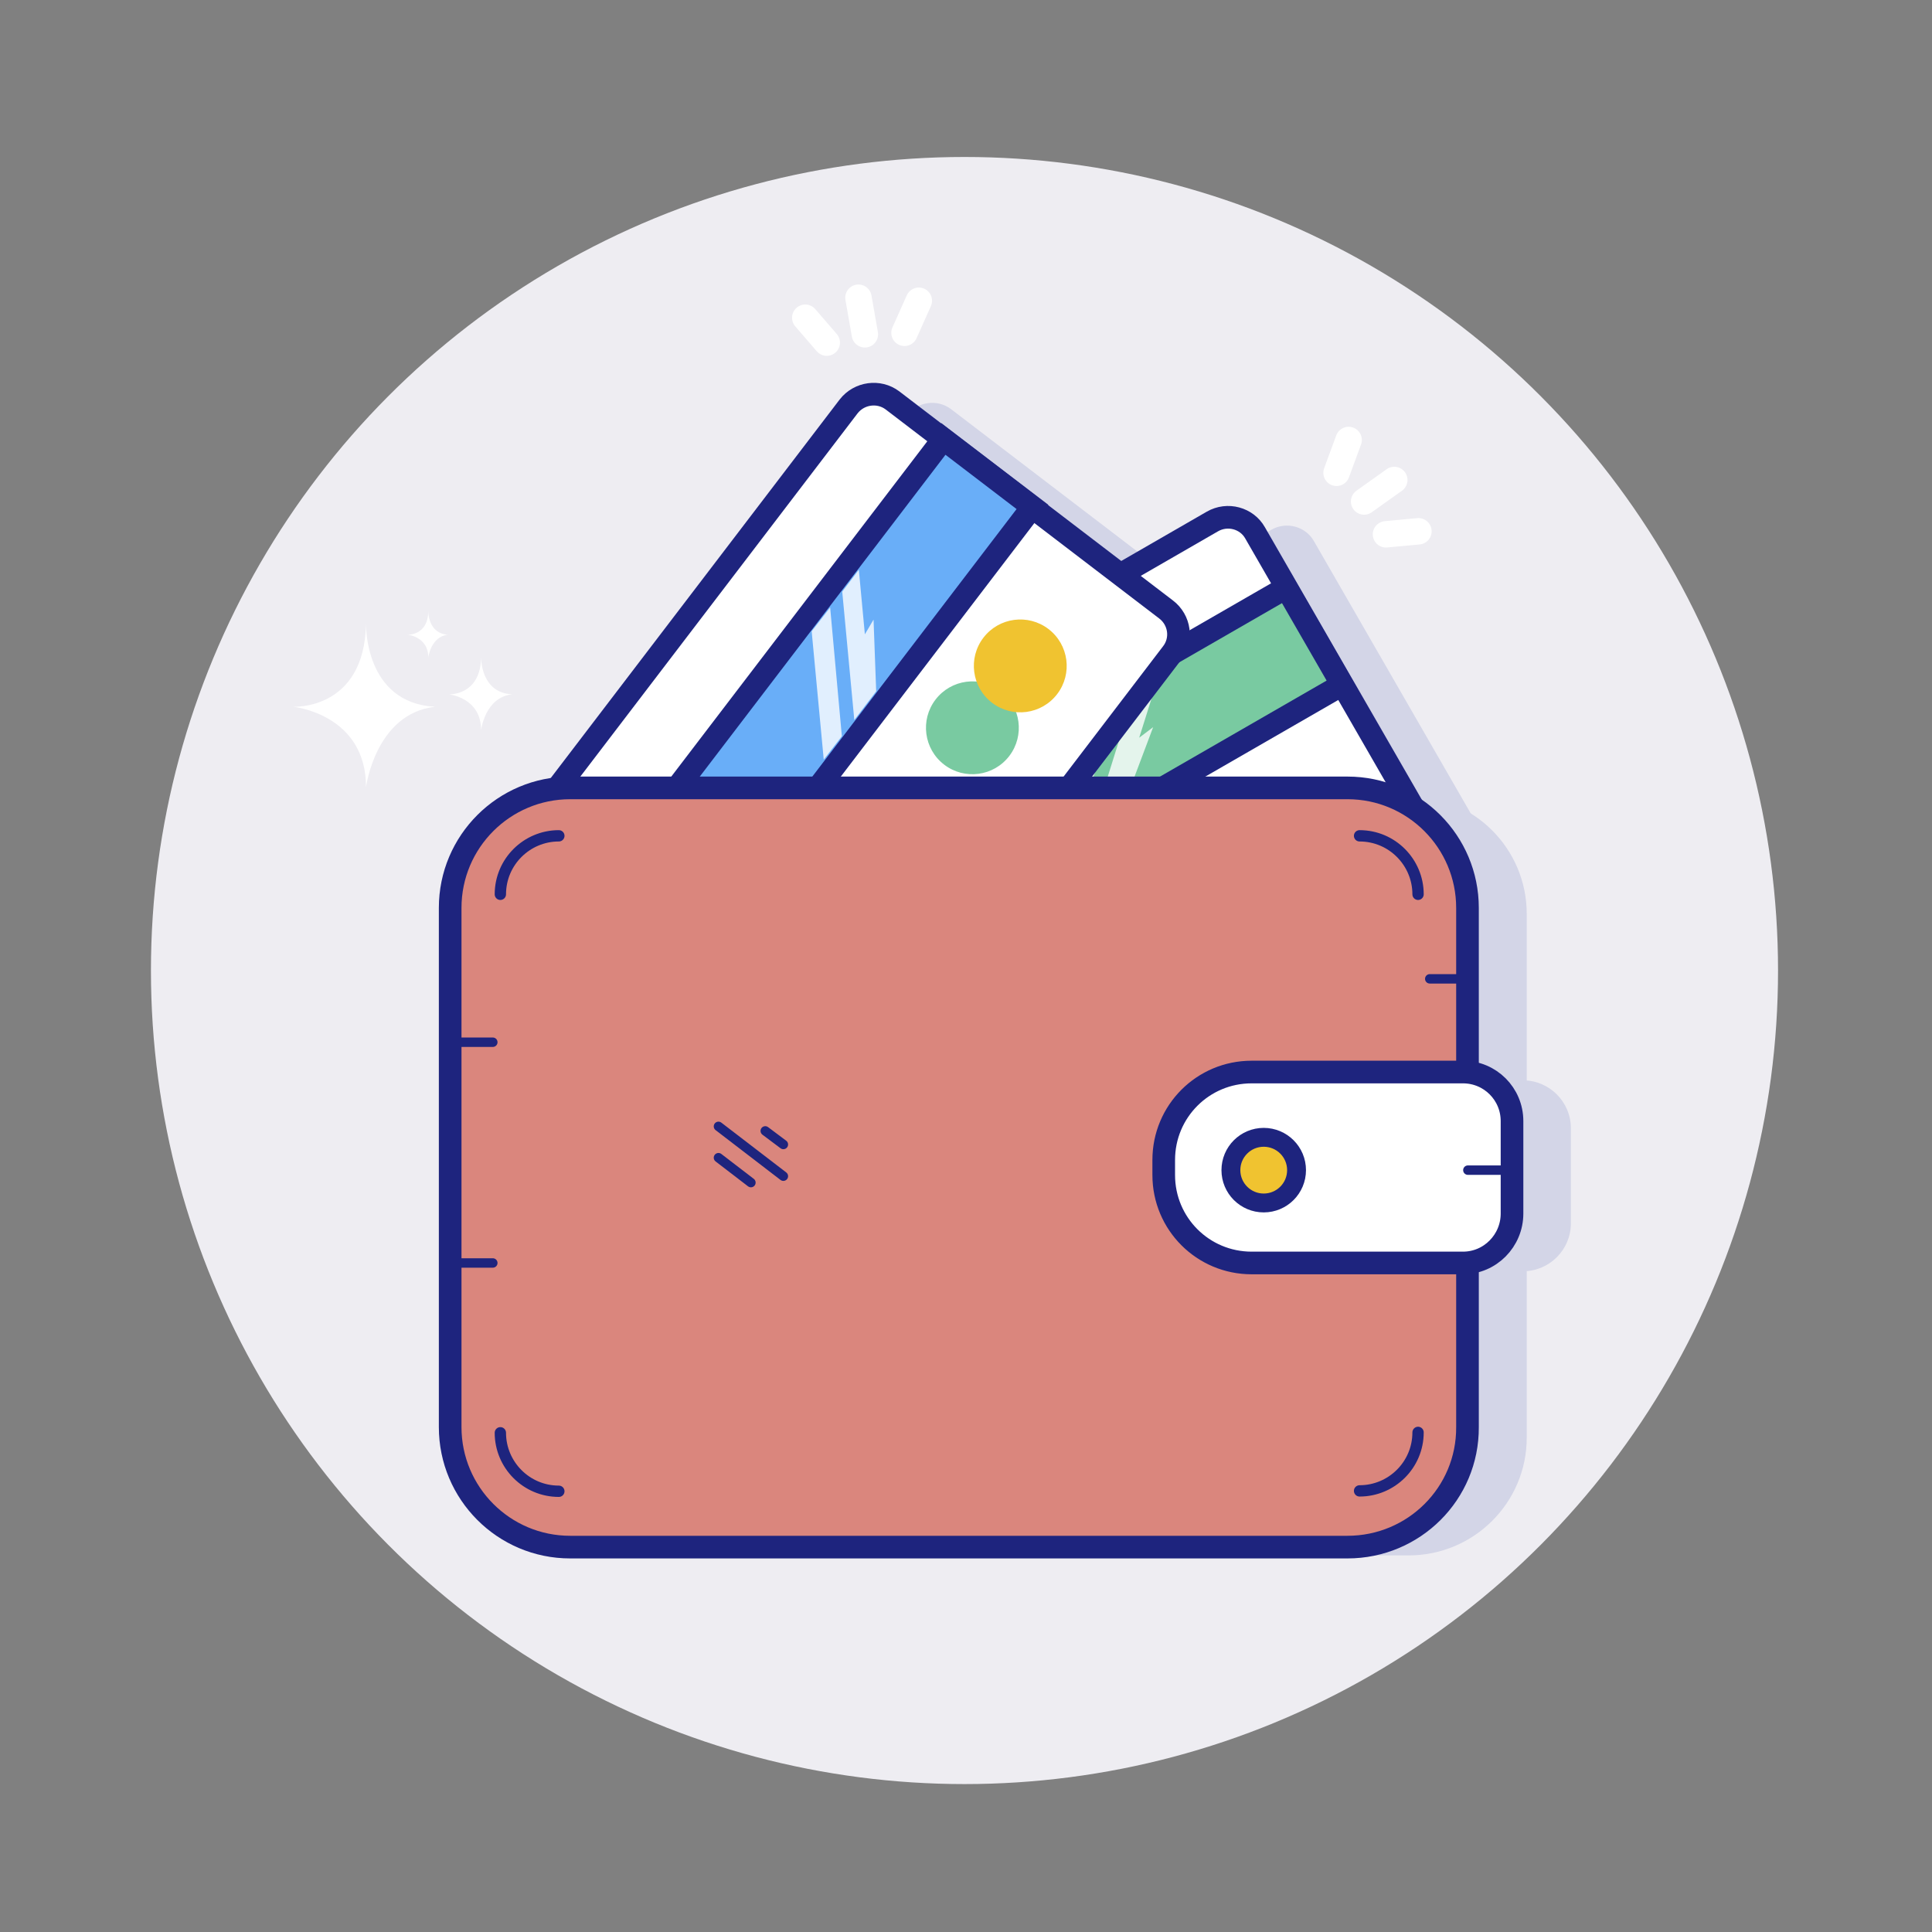 <?xml version="1.0" ?>
<!DOCTYPE svg  PUBLIC '-//W3C//DTD SVG 1.1//EN'  'http://www.w3.org/Graphics/SVG/1.1/DTD/svg11.dtd'>
<!-- Скачано с сайта svg4.ru / Downloaded from svg4.ru -->
<svg width="800px" height="800px" viewBox="0 0 512 512" id="Layer_1" version="1.1" xml:space="preserve" xmlns="http://www.w3.org/2000/svg" xmlns:xlink="http://www.w3.org/1999/xlink">
<rect x="0" y="0" width="512" height="512" fill="#808080" stroke="none"/>
<style type="text/css">
	.st0{fill:#EEEDF2;}
	.st1{fill:none;stroke:#1E247E;stroke-width:6;stroke-linecap:round;stroke-miterlimit:10;}
	.st2{fill:#EFC12F;stroke:#1E247E;stroke-width:6;stroke-linecap:round;stroke-miterlimit:10;}
	.st3{fill:none;stroke:#1E247E;stroke-width:3;stroke-linecap:round;stroke-miterlimit:10;}
	.st4{fill:#FFFFFF;stroke:#1E247E;stroke-width:3;stroke-linecap:round;stroke-miterlimit:10;}
	.st5{fill:#FCF5F2;stroke:#1E247E;stroke-width:5;stroke-linecap:round;stroke-miterlimit:10;}
	.st6{fill:#FCF5F2;stroke:#1E247E;stroke-width:6;stroke-linecap:round;stroke-miterlimit:10;}
	.st7{fill:#1E247E;}
	.st8{fill:none;stroke:#1E247E;stroke-width:4;stroke-linecap:round;stroke-miterlimit:10;}
	.st9{fill:#EAB8B1;}
	.st10{fill:#DC9695;stroke:#1E247E;stroke-width:4;stroke-linecap:round;stroke-miterlimit:10;}
	.st11{fill:#EECED1;stroke:#1E247E;stroke-width:3;stroke-linecap:round;stroke-miterlimit:10;}
	.st12{fill:#CB7272;stroke:#1E247E;stroke-width:3;stroke-linecap:round;stroke-miterlimit:10;}
	.st13{fill:#D3D5E7;stroke:#1E247E;stroke-width:6;stroke-linecap:round;stroke-miterlimit:10;}
	.st14{fill:#D3D5E7;}
	.st15{fill:#FFFFFF;stroke:#1E247E;stroke-width:5;stroke-linecap:round;stroke-miterlimit:10;}
	.st16{fill:#FFFFFF;stroke:#1E247E;stroke-width:4;stroke-linecap:round;stroke-miterlimit:10;}
	.st17{fill:#ECECEE;}
	.st18{fill:#DA867D;stroke:#1E247E;stroke-width:4;stroke-linecap:round;stroke-miterlimit:10;}
	.st19{fill:#FCF5F2;stroke:#1E247E;stroke-width:4;stroke-linecap:round;stroke-miterlimit:10;}
	.st20{fill:#69AEF8;stroke:#1E247E;stroke-width:6;stroke-linecap:round;stroke-miterlimit:10;}
	.st21{opacity:0.4;fill:#FFFFFF;}
	.st22{opacity:0.7;fill:#FFFFFF;}
	.st23{fill:#69ADF7;stroke:#1E247E;stroke-width:2.5;stroke-linecap:round;stroke-miterlimit:10;}
	.st24{fill:none;stroke:#FFFFFF;stroke-width:7;stroke-linecap:round;stroke-miterlimit:10;}
	.st25{fill:none;stroke:#1E247E;stroke-width:2.5;stroke-linecap:round;stroke-miterlimit:10;}
	.st26{fill:#F0C330;stroke:#1E247E;stroke-width:6;stroke-linecap:round;stroke-miterlimit:10;}
	.st27{opacity:0.3;}
	.st28{fill:#FFFFFF;}
	.st29{fill:#79CAA1;stroke:#1E247E;stroke-width:6;stroke-linecap:round;stroke-miterlimit:10;}
	.st30{fill:#DA867D;stroke:#1E247E;stroke-width:6;stroke-linecap:round;stroke-miterlimit:10;}
	.st31{fill:#FFFFFF;stroke:#1E247E;stroke-width:6;stroke-linecap:round;stroke-miterlimit:10;}
	.st32{fill:#DBE7FE;stroke:#1E247E;stroke-width:5;stroke-linecap:round;stroke-miterlimit:10;}
	.st33{fill:#F2F3F3;}
	.st34{fill:none;stroke:#1E247E;stroke-width:6;stroke-linecap:round;stroke-linejoin:round;stroke-miterlimit:10;}
	.st35{fill:#DBE7FE;stroke:#1E247E;stroke-width:6;stroke-linecap:round;stroke-linejoin:round;stroke-miterlimit:10;}
	.st36{fill:#EFC230;stroke:#1E247E;stroke-width:6;stroke-linecap:round;stroke-linejoin:round;stroke-miterlimit:10;}
	.st37{fill:none;stroke:#1E247E;stroke-width:3;stroke-linecap:round;stroke-linejoin:round;stroke-miterlimit:10;}
	.st38{fill:#F0C330;stroke:#1E247E;stroke-width:6;stroke-linecap:round;stroke-linejoin:round;stroke-miterlimit:10;}
	.st39{fill:#79CAA1;stroke:#1E247E;stroke-width:6;stroke-linecap:round;stroke-linejoin:round;stroke-miterlimit:10;}
	.st40{fill:#FFFFFF;stroke:#1E247E;stroke-width:6;stroke-linecap:round;stroke-linejoin:round;stroke-miterlimit:10;}
	.st41{fill:#DA867D;stroke:#1E247E;stroke-width:6;stroke-linecap:round;stroke-linejoin:round;stroke-miterlimit:10;}
	.st42{fill:#DBE7FE;stroke:#1E247E;stroke-width:6;stroke-linejoin:round;stroke-miterlimit:10;}
	.st43{fill:none;stroke:#1E247E;stroke-width:6;stroke-linejoin:round;stroke-miterlimit:10;}
	.st44{opacity:0.7;}
	.st45{fill:#FFFFFF;stroke:#1E247E;stroke-width:6;stroke-linejoin:round;stroke-miterlimit:10;}
	.st46{fill:none;stroke:#FFFFFF;stroke-width:3;stroke-linecap:round;stroke-linejoin:round;stroke-miterlimit:10;}
	.st47{fill:none;stroke:#1E247E;stroke-width:5;stroke-linecap:round;stroke-miterlimit:10;}
	.st48{fill:#DBE7FE;stroke:#1E247E;stroke-width:6;stroke-linecap:round;stroke-miterlimit:10;}
	.st49{opacity:0.1;fill:#BDBDBD;}
	.st50{fill:#69AEF8;stroke:#1E247E;stroke-width:6;stroke-linecap:round;stroke-linejoin:round;stroke-miterlimit:10;}
	.st51{fill:#79CAA1;stroke:#1E247E;stroke-width:5;stroke-miterlimit:10;}
	.st52{fill:#D2D4E6;stroke:#1E247E;stroke-width:5;stroke-linecap:round;stroke-miterlimit:10;}
	.st53{fill:#69AEF8;stroke:#1E247E;stroke-width:5;stroke-miterlimit:10;}
	.st54{opacity:0.2;fill:none;stroke:#1E247E;stroke-width:5;stroke-linecap:round;stroke-miterlimit:10;}
	.st55{fill:none;stroke:#1E247E;stroke-width:2.5;stroke-linecap:round;stroke-linejoin:round;stroke-miterlimit:10;}
	.st56{fill:#69AEF8;stroke:#1E247E;stroke-width:6;stroke-miterlimit:10;}
	.st57{fill:#DBE7FE;}
	.st58{fill:#FFFFFF;stroke:#1E247E;stroke-width:6;stroke-miterlimit:10;}
	.st59{fill:#D9857D;stroke:#1E247E;stroke-width:5;stroke-miterlimit:10;}
	.st60{fill:none;stroke:#D3D5E7;stroke-width:4.79;stroke-linecap:round;stroke-miterlimit:10;}
	.st61{fill:#D2D4E6;stroke:#D3D5E7;stroke-width:4.79;stroke-linecap:round;stroke-miterlimit:10;}
	.st62{fill:#D2D4E6;stroke:#D3D5E7;stroke-width:5.5;stroke-linecap:round;stroke-miterlimit:10;}
	.st63{fill:none;stroke:#D3D5E7;stroke-width:5.5;stroke-linecap:round;stroke-miterlimit:10;}
	.st64{fill:#79CAA1;}
	.st65{fill:#F0C330;}
	.st66{fill:#79CAA1;stroke:#1E247E;stroke-width:6;stroke-miterlimit:10;}
	.st67{opacity:0.8;fill:#FFFFFF;}
	.st68{fill:#DA867D;stroke:#1E247E;stroke-width:6;stroke-miterlimit:10;}
	.st69{fill:#F0C330;stroke:#1E247E;stroke-width:5;stroke-miterlimit:10;}
	.st70{fill:#D2D4E6;}
	.st71{fill:#EEBDBC;stroke:#D3D5E7;stroke-width:5.5;stroke-linecap:round;stroke-miterlimit:10;}
	.st72{fill:#D3D5E7;stroke:#D3D5E7;stroke-width:5.5;stroke-linecap:round;stroke-miterlimit:10;}
</style>
<g>
<g id="Wallet_1_">
<circle class="st0" cx="255.6" cy="257.2" id="Background_23_" r="215.6"/>
<g id="Wallet_with_cards">
<g id="Shadows_3_">
<path class="st14" d="M373.3,412.2H166.2c-17.3,0-31.3-14-31.3-31.3V242.2c0-17.3,14-31.3,31.3-31.3h207.1       c17.3,0,31.3,14,31.3,31.3V381C404.6,398.2,390.6,412.2,373.3,412.2z" id="Wallet_shadow"/>
<path class="st14" d="M403.6,336.9h-56.4c-12.9,0-23.3-10.4-23.3-23.3v-4c0-12.9,10.4-23.3,23.3-23.3h56.4       c7,0,12.7,5.7,12.7,12.7v25.2C416.3,331.2,410.6,336.9,403.6,336.9z" id="Clasp_shadow"/>
<path class="st14" d="M390.7,233.7l-131.3,75.7c-4,2.3-9.1,0.9-11.3-3l-45.5-79c-2.3-4-0.9-9.1,3-11.3       l131.3-75.7c4-2.3,9.1-0.9,11.3,3l45.5,79C396.1,226.3,394.7,231.4,390.7,233.7z" id="Right_card_shadow"/>
<path class="st14" d="M326.2,175.3l-91.9,120.4c-2.8,3.6-8,4.3-11.6,1.6L150.1,242       c-3.6-2.8-4.3-8-1.6-11.6l91.9-120.4c2.8-3.6,8-4.3,11.6-1.6l72.5,55.4C328.3,166.5,329,171.7,326.2,175.3z" id="Left_card_shadow"/>
</g>
<g id="Cards">
<g id="Right_58_">
<path class="st58" d="M375.1,231.5l-131.3,75.7c-4,2.3-9.1,0.9-11.3-3l-45.5-79c-2.3-4-0.9-9.1,3-11.3        l131.3-75.7c4-2.3,9.1-0.9,11.3,3l45.5,79C380.5,224.1,379.1,229.2,375.1,231.5z" id="Shape_95_"/>
<g id="Sign">
<ellipse class="st64" cx="318.6" cy="229.3" id="Left_61_" rx="12.3" ry="12.3" transform="matrix(0.866 -0.499 0.499 0.866 -71.913 189.709)"/>
<ellipse class="st65" cx="336.6" cy="219" id="Right_59_" rx="12.3" ry="12.3" transform="matrix(0.866 -0.499 0.499 0.866 -64.399 197.351)"/>
</g>
<g id="Magnetic_stripe">
<rect class="st66" height="29.7" id="Stripe_2_" transform="matrix(0.866 -0.499 0.499 0.866 -68.313 165.756)" width="168.1" x="191.6" y="195.7"/>
<polygon class="st67" id="Right_line_4_" points="300.8,182.7 307.1,179 301.9,195.5 305.6,192.7 298.9,210.5 290.6,215.3                 "/>
<polygon class="st67" id="Left_line_4_" points="296.2,185.3 286,218 279.1,221.9 289.2,189.3        "/>
</g>
<g id="Sparkles_27_">
<line class="st24" id="_x33_rd_29_" x1="375.9" x2="367.3" y1="140.8" y2="141.6"/>
<line class="st24" id="_x32_nd_30_" x1="369.5" x2="361.5" y1="127.2" y2="132.9"/>
<line class="st24" id="_x31_st_30_" x1="354.2" x2="357.4" y1="125.3" y2="116.6"/>
</g>
</g>
<g id="Left_59_">
<path class="st58" d="M310.6,173.1l-91.9,120.4c-2.8,3.6-8,4.3-11.6,1.6l-72.5-55.4c-3.6-2.8-4.3-8-1.6-11.6        l91.9-120.4c2.8-3.6,8-4.3,11.6-1.6l72.5,55.4C312.7,164.3,313.4,169.5,310.6,173.1z" id="Shape_94_"/>
<g id="Sign_1_">
<ellipse class="st64" cx="257.6" cy="192.9" id="Left_60_" rx="12.3" ry="12.3" transform="matrix(0.607 -0.795 0.795 0.607 -52.024 280.575)"/>
<ellipse class="st65" cx="270.3" cy="176.5" id="Right_57_" rx="12.3" ry="12.3" transform="matrix(0.607 -0.795 0.795 0.607 -34.005 284.226)"/>
</g>
<g id="Magnetic_stripe_1_">
<rect class="st56" height="29.7" id="Stripe_1_" transform="matrix(0.607 -0.795 0.795 0.607 -69.9 243.061)" width="168.1" x="126.7" y="177.3"/>
<polygon class="st67" id="Right_line_3_" points="223.2,156.8 227.6,151 229.2,168.1 231.5,164.2 232.2,183.2 226.4,190.8                 "/>
<polygon class="st67" id="Left_line_3_" points="220,161 223.1,195.1 218.3,201.3 215.1,167.3        "/>
</g>
<g id="Line_30_">
<g>
<path class="st7" d="M201.4,260.9c8.5-11.2,17.1-22.4,25.6-33.6c2.2-2.9-2.7-5.8-4.9-2.9c-8.5,11.2-17.1,22.4-25.6,33.6          C194.3,260.9,199.2,263.8,201.4,260.9L201.4,260.9z"/>
</g>
</g>
<g id="Sparkles_26_">
<line class="st24" id="_x33_rd_28_" x1="239.7" x2="243.5" y1="88.2" y2="79.7"/>
<line class="st24" id="_x32_nd_29_" x1="227.5" x2="229.2" y1="78.9" y2="88.6"/>
<line class="st24" id="_x31_st_29_" x1="213.4" x2="219.1" y1="84.2" y2="90.8"/>
</g>
</g>
</g>
<g id="Wallet">
<g id="Body_14_">
<path class="st68" d="M357.1,410h-206c-17.6,0-31.8-14.3-31.8-31.8V240.6c0-17.6,14.3-31.8,31.8-31.8h206        c17.6,0,31.8,14.3,31.8,31.8v137.6C389,395.8,374.7,410,357.1,410z" id="Shape_93_"/>
<g id="Lines_40_">
<line class="st25" id="Bottom_80_" x1="190.4" x2="199" y1="306.8" y2="313.4"/>
<line class="st25" id="Middle_64_" x1="190.4" x2="207.6" y1="298.5" y2="311.7"/>
<line class="st25" id="Top_82_" x1="202.8" x2="207.6" y1="299.7" y2="303.3"/>
</g>
<g id="Corner_lines_2_">
<path class="st3" d="M148.1,395.2c-8.6,0-15.5-7-15.5-15.5" id="Bottom_left_3_"/>
<path class="st3" d="M375.8,379.6c0,8.6-7,15.5-15.5,15.5" id="Bottom_right_2_"/>
<path class="st3" d="M360.3,221.5c8.6,0,15.5,7,15.5,15.5" id="Top_right_2_"/>
<path class="st3" d="M132.6,237c0-8.6,7-15.5,15.5-15.5" id="Top_left_3_"/>
</g>
<g id="Side_lines">
<line class="st25" id="Top_left_2_" x1="119.3" x2="130.6" y1="276.2" y2="276.2"/>
<line class="st25" id="Bottom_left_2_" x1="119.3" x2="130.6" y1="334.7" y2="334.7"/>
<line class="st25" id="Right_56_" x1="378.9" x2="390.2" y1="259.4" y2="259.4"/>
</g>
</g>
<g id="Clasp">
<path class="st58" d="M387.7,334.7h-56c-12.9,0-23.3-10.4-23.3-23.3v-4c0-12.9,10.4-23.3,23.3-23.3h56        c7.2,0,13,5.8,13,13v24.5C400.7,328.8,394.9,334.7,387.7,334.7z" id="Shape_92_"/>
<circle class="st69" cx="334.9" cy="310.1" id="Button_2_" r="8.7"/>
<line class="st25" id="Line_29_" x1="389" x2="400.3" y1="310.1" y2="310.1"/>
</g>
</g>
</g>
<g id="Sparkles_25_">
<path class="st28" d="M135.7,184c-8.4-0.4-8.2-9.8-8.2-9.8c-0.2,10.3-8.6,9.8-8.6,9.8s8.6,0.8,8.6,9.5      C127.5,193.5,128.5,184.8,135.7,184" id="_x33_rd_27_"/>
<path class="st28" d="M118.7,168.2c-5.3-0.3-5.2-6.2-5.2-6.2c-0.1,6.5-5.5,6.2-5.5,6.2s5.5,0.5,5.5,6      C113.5,174.2,114.2,168.7,118.7,168.2" id="_x32_nd_28_"/>
<path class="st28" d="M115.3,187.3c-18.8-1-18.3-21.9-18.3-21.9c-0.5,22.9-19.3,21.9-19.3,21.9      S97,189.2,97,208.6C97,208.6,99.5,189.1,115.3,187.3" id="_x31_st_28_"/>
</g>
</g>
</g>
</svg>
